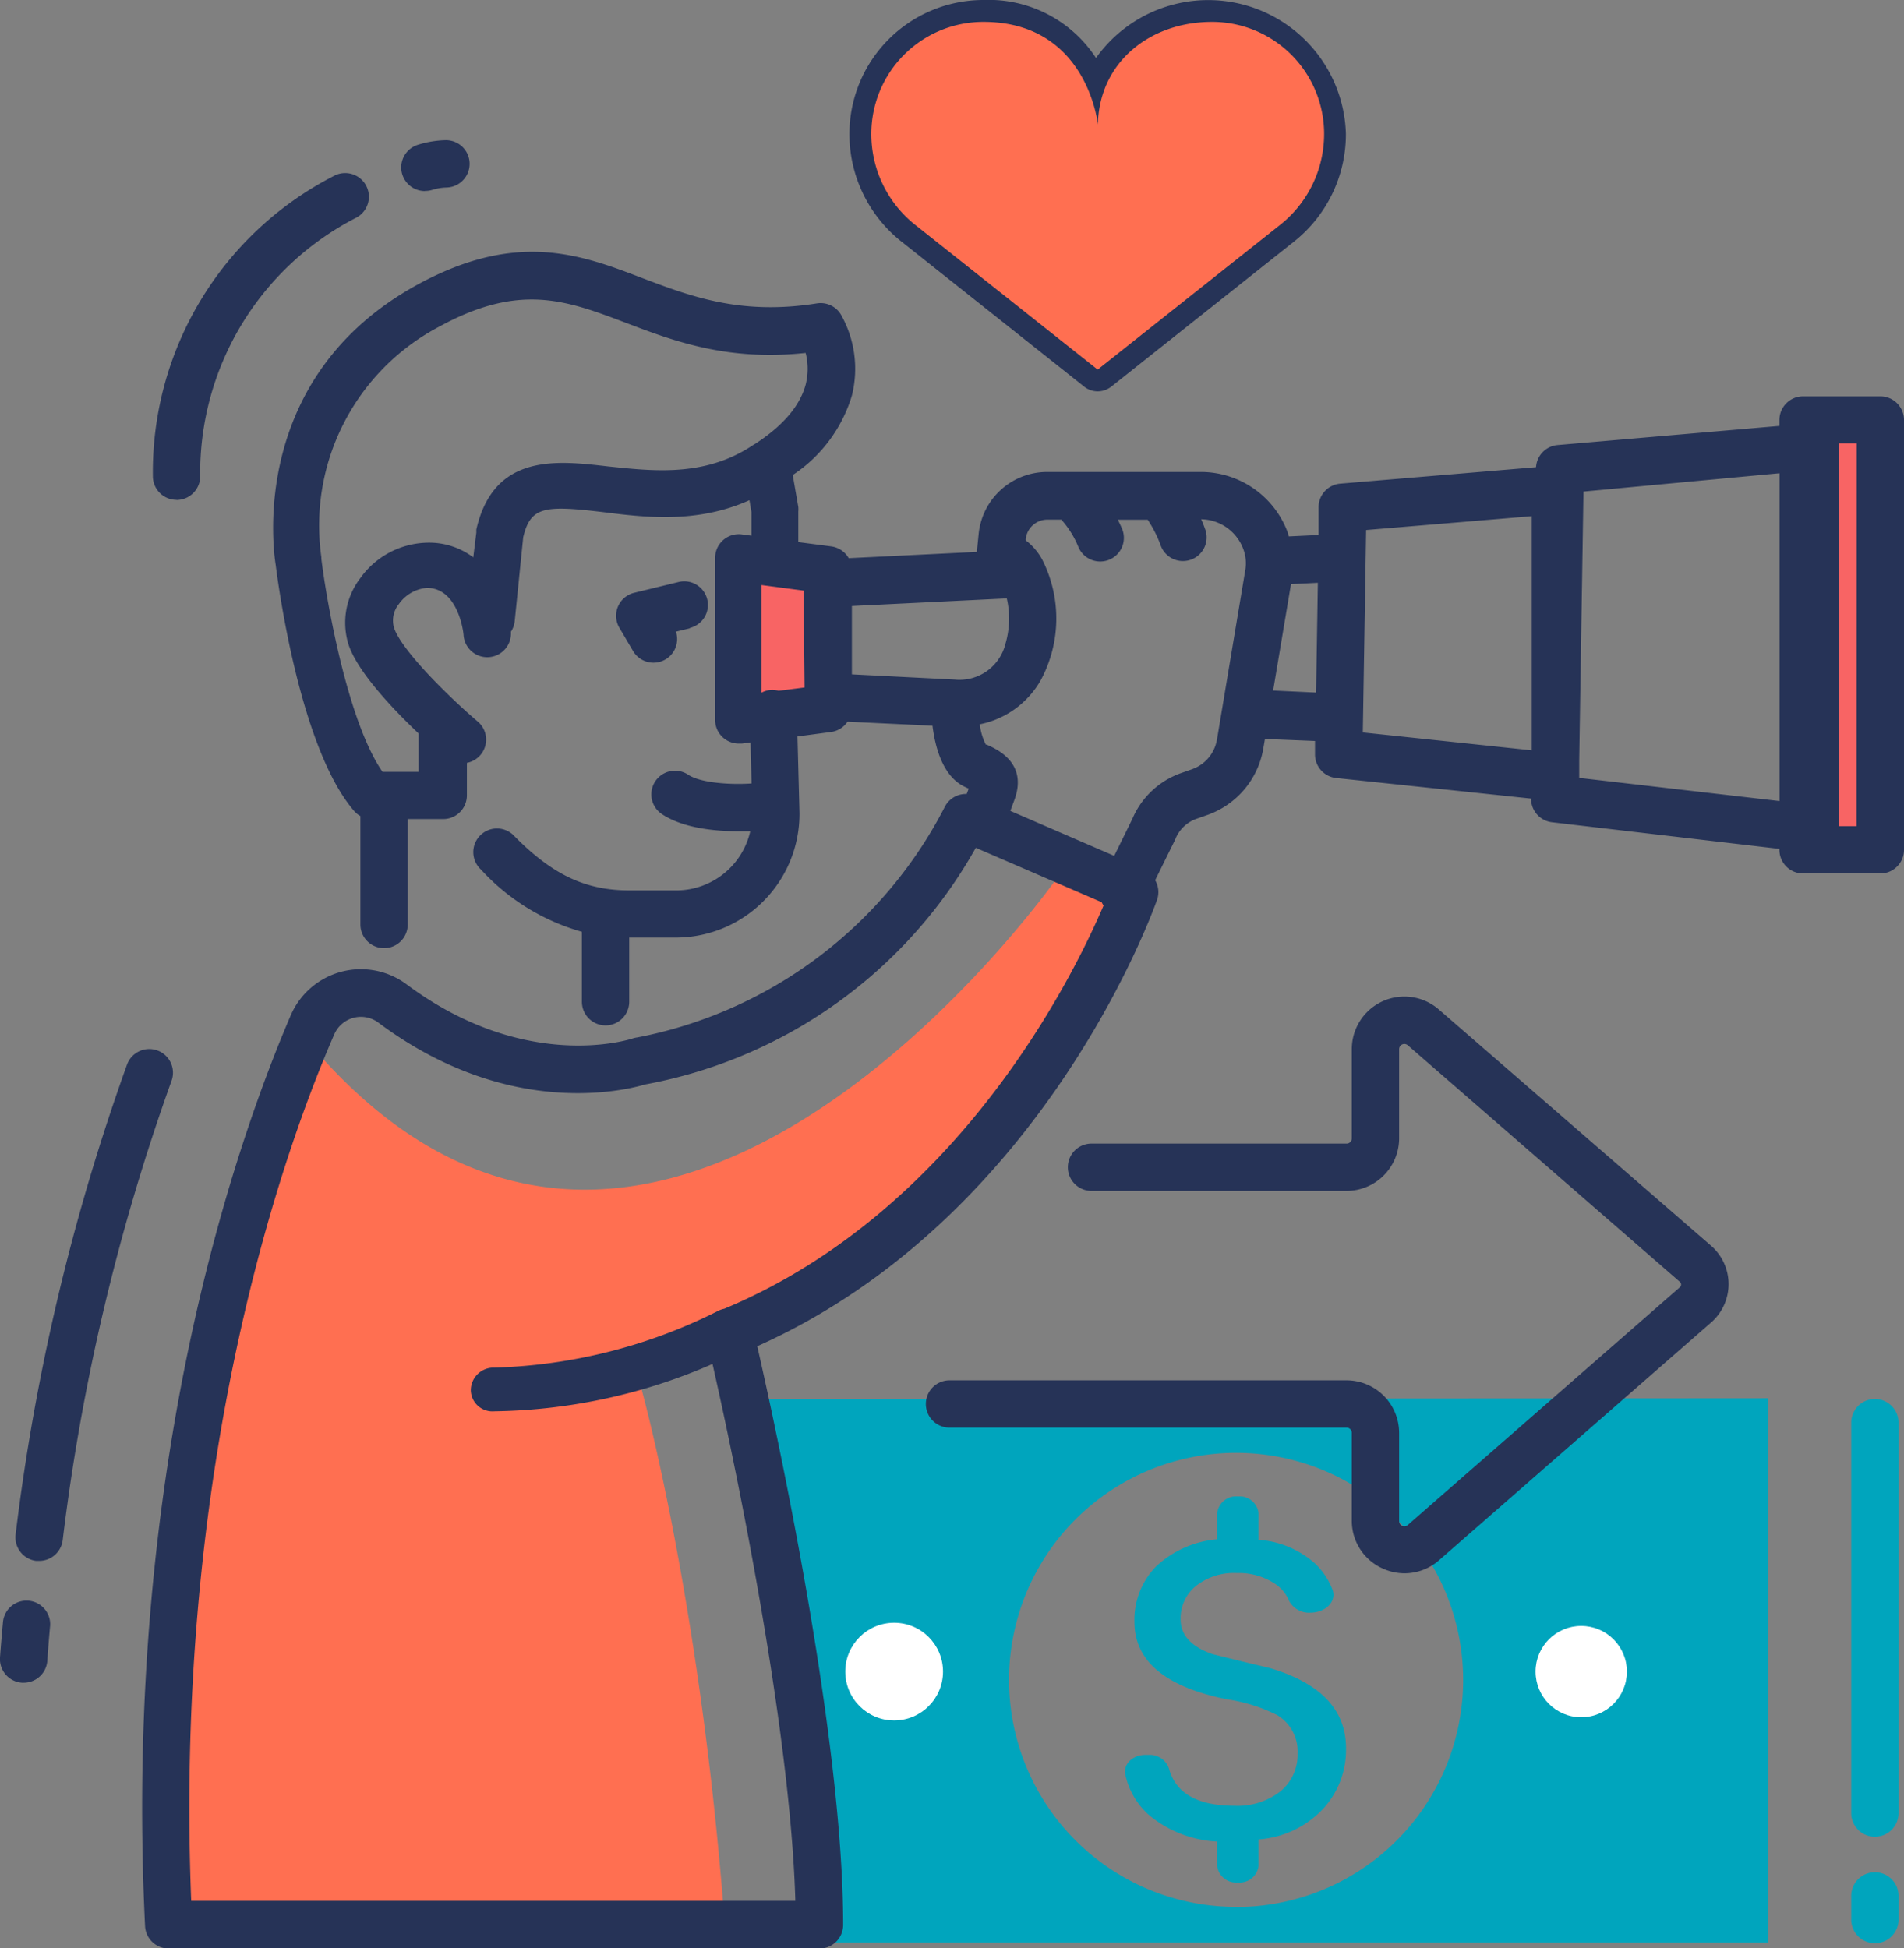 <svg xmlns="http://www.w3.org/2000/svg" viewBox="0 0 160.92 164.67"><rect x="0" y="0" width="160.92" height="164.67" fill="#808080" stroke="none"/><defs><style>.cls-1{fill:#263357;}.cls-2{fill:#ff6f51;}.cls-3{fill:#00a5bd;}.cls-4{fill:#fff;}.cls-5{fill:#f86464;}</style></defs><title>formula</title><g id="Layer_2" data-name="Layer 2"><g id="icons"><path class="cls-1" d="M83.1,0a10.83,10.83,0,0,1,9.53,4.9,11.64,11.64,0,0,1,21.12,6.42,11.58,11.58,0,0,1-4.41,9.12L93.92,32.68a1.84,1.84,0,0,1-2.29,0L76.2,20.43a11.59,11.59,0,0,1-4.41-9.12A11.33,11.33,0,0,1,83.1,0Z"/><path class="cls-1" d="M75.47,11.31a7.92,7.92,0,0,0,3,6.24L92.77,28.89l14.28-11.34a7.92,7.92,0,0,0,3-6.24,7.64,7.64,0,0,0-7.63-7.63c-4.52,0-7.73,2.83-7.81,6.87A1.84,1.84,0,0,1,91,10.7c-.08-.71-1-7-7.85-7A7.64,7.64,0,0,0,75.47,11.31Z"/><path class="cls-2" d="M92.77,31.24,108.2,19a9.8,9.8,0,0,0,3.71-7.68h0a9.47,9.47,0,0,0-9.47-9.47h0c-5.26,0-9.55,3.42-9.65,8.68,0,0-.87-8.68-9.68-8.68h0a9.47,9.47,0,0,0-9.47,9.47h0A9.8,9.8,0,0,0,77.34,19Z"/><path class="cls-3" d="M62.83,118.25A6.9,6.9,0,0,1,64.08,121c.55,3.56.59,7.84,1.59,11,1.36,4.35,1.49,8,1.74,12.56s1.34,9,1.61,13.63c.15,2.65-.43,5-1.4,6h81.84v-46Zm41.64,42.93A19.19,19.19,0,1,1,123.66,142,19.19,19.19,0,0,1,104.47,161.19Z"/><path class="cls-2" d="M84.29,70.27l5,4S56,121.67,27,89.17l.33-3.94a4.42,4.42,0,0,0-.92,1.36c-4.72,10.88-14,37.66-12.15,76.08H61a7.49,7.49,0,0,1,.18-1h0c-2.11-27-7-44.4-7-44.4,1.17-.22,7-2.32,7-2.32V115a2.71,2.71,0,0,1,1-.19c-.32-1.43-.52-2.25-.52-2.25C86.42,102.48,95.92,75.3,95.92,75.3Z"/><circle class="cls-4" cx="133.64" cy="141.29" r="3.86"/><circle class="cls-4" cx="75.57" cy="141.29" r="4.13"/><path class="cls-3" d="M96.8,148.33h.3a1.69,1.69,0,0,1,1.69,1.14q.86,3.16,5.53,3.16a5.87,5.87,0,0,0,3.9-1.22,4,4,0,0,0,1.45-3.19,3.58,3.58,0,0,0-1.74-3.26,14.12,14.12,0,0,0-4.24-1.33q-7.81-1.58-7.81-6.53a6.46,6.46,0,0,1,1.79-4.66,8.57,8.57,0,0,1,5.2-2.33v-2.22a1.6,1.6,0,0,1,1.75-1.4h0a1.6,1.6,0,0,1,1.75,1.4v2.26a8,8,0,0,1,4.77,2,6,6,0,0,1,1.48,2.22c.37,1-.6,1.94-1.87,1.94h0a1.9,1.9,0,0,1-1.8-1,3.23,3.23,0,0,0-1.2-1.45,5.55,5.55,0,0,0-3.22-.9,5.18,5.18,0,0,0-3.45,1.09,3.51,3.51,0,0,0-1.3,2.82q0,2,2.69,2.94,2.42.61,4.84,1.18,6.45,1.9,6.45,6.78a7.35,7.35,0,0,1-1.88,5.06,8.33,8.33,0,0,1-5.51,2.65v2.23a1.6,1.6,0,0,1-1.75,1.4h0a1.6,1.6,0,0,1-1.75-1.4v-2.05A9.76,9.76,0,0,1,97,153.32,6.4,6.4,0,0,1,95.11,150C94.92,149.12,95.72,148.33,96.8,148.33Z"/><rect class="cls-5" x="152.39" y="35.5" width="6.53" height="36.33"/><polygon class="cls-5" points="69.97 59.87 62.42 60.87 62.42 47.17 69.97 48.17 69.97 59.87"/><path class="cls-3" d="M158.46,164.25a2,2,0,0,1-2-2v-2a2,2,0,0,1,4,0v2A2,2,0,0,1,158.46,164.25Z"/><path class="cls-3" d="M158.46,155.25a2,2,0,0,1-2-2v-33a2,2,0,0,1,4,0v33A2,2,0,0,1,158.46,155.25Z"/><path class="cls-1" d="M58.3,53.11l-1.17.28A2,2,0,0,1,53.49,55L52.37,53.1a2,2,0,0,1,1.25-3l3.74-.91a2,2,0,0,1,.94,3.89ZM160.92,35.5V71.83a2,2,0,0,1-2,2h-6.53a2,2,0,0,1-2-2v-.08L131.17,69.5a2,2,0,0,1-1.77-2v0l-16.47-1.74a2,2,0,0,1-1.79-2l0-1.13-4.23-.17-.15.87a7.24,7.24,0,0,1-4.73,5.56l-.91.32a3,3,0,0,0-1.77,1.68l-.05.12-1.67,3.39A2,2,0,0,1,97.81,76c-.39,1.12-9.69,27-33.81,37.79,1.56,6.84,7.26,32.91,7.26,48.91a2,2,0,0,1-2,2h-55a2,2,0,0,1-2-1.9c-1.93-39.37,8-66.94,12.32-77a6.46,6.46,0,0,1,9.78-2.6c10,7.45,18.73,4.7,19.1,4.58a2.11,2.11,0,0,1,.4-.09,37.11,37.11,0,0,0,26-19.51,2,2,0,0,1,1.84-1.07l.17-.45-.13-.06-.19-.09c-1.83-.85-2.5-3.25-2.74-5.17L71.63,61a2,2,0,0,1-1.39.87l-2.84.38.17,6.48A10.46,10.46,0,0,1,57.18,79.25h-4v5.42a2,2,0,0,1-4,0V78.76a18.27,18.27,0,0,1-8.53-5.26,2,2,0,1,1,2.84-2.81c3.21,3.25,6,4.57,9.71,4.57h4a6.42,6.42,0,0,0,6.21-5c-.29,0-.64,0-1.05,0-1.81,0-4.59-.23-6.42-1.45a2,2,0,0,1,2.22-3.33c1.08.72,3.7.86,5.36.74l-.09-3.47-.73.1-.26,0a2,2,0,0,1-2-2V47.17a2,2,0,0,1,2.26-2l.81.11,0-2-.17-1c-4.46,2-8.84,1.45-12.42,1-4.91-.58-6.08-.46-6.7,2.13l-.72,7.11a2,2,0,0,1-.32.88,2,2,0,0,1-4,.29c0-.17-.43-4-3.1-4a3.22,3.22,0,0,0-2.37,1.37,2.21,2.21,0,0,0-.41,2C33.9,54.9,37.8,58.8,40.39,61a2,2,0,0,1-.93,3.48v2.75a2,2,0,0,1-2,2h-3v8.91a2,2,0,0,1-4,0V69.1s0-.08,0-.12a2,2,0,0,1-.52-.42c-4.57-5.27-6.42-19.07-6.64-20.82-.22-1.34-2.22-15.92,12-23.69,8.4-4.58,13.81-2.53,19-.54,4.1,1.55,8.34,3.16,14.76,2.13a2,2,0,0,1,2,.93A9.31,9.31,0,0,1,72,33.43a12.28,12.28,0,0,1-5,6.72l.47,2.7a2,2,0,0,1,0,.38l0,2.59,2.76.36a2,2,0,0,1,1.5,1l10.83-.53.15-1.5a5.82,5.82,0,0,1,5.81-5.26h12.92a7.84,7.84,0,0,1,7.35,5c.06.15.09.3.14.45l2.51-.12,0-2.34a2,2,0,0,1,1.83-2l16.55-1.39a2,2,0,0,1,1.8-1.87L150.39,36V35.5a2,2,0,0,1,2-2h6.53A2,2,0,0,1,160.92,35.5Zm-98,2.57c.28-.16.53-.32.79-.49l.11-.06c2.34-1.52,3.78-3.2,4.27-5a5.47,5.47,0,0,0,0-2.69c-6.6.71-11.15-1-15.21-2.55-5-1.89-8.93-3.39-15.72.31a19,19,0,0,0-10,19.51s0,.09,0,.14c.46,3.73,2.25,13.8,5.17,18h3.05V62c-2.21-2.1-5.18-5.24-5.93-7.54a6.19,6.19,0,0,1,1-5.59,7.14,7.14,0,0,1,5.61-3A6.2,6.2,0,0,1,40,47.11L40.26,45a2,2,0,0,1,0-.25c1.48-6.46,6.81-5.83,11.1-5.33C55,39.8,59.07,40.28,62.92,38.07Zm5,11.85-3.56-.47v9.1a2,2,0,0,1,.87-.24,1.94,1.94,0,0,1,.57.08L68,58.11ZM72,57l8.69.44a4,4,0,0,0,4.28-3,7.55,7.55,0,0,0,.12-3.86L72,51.22ZM93.27,76.54a2,2,0,0,1-.16-.28l-10.64-4.6a40.42,40.42,0,0,1-27.94,20c-1.61.48-11.56,3-22.56-5.23a2.46,2.46,0,0,0-3.72,1C24.08,97,14.68,123.15,16.16,160.67H67.22c-.43-15.06-5.36-38.15-7-45.38a47.67,47.67,0,0,1-18.43,4h0a1.83,1.83,0,0,1-2-1.79,1.92,1.92,0,0,1,2-1.9,44.77,44.77,0,0,0,18.91-4.8,1.92,1.92,0,0,1,.52-.18C80.89,102.39,90.62,82.73,93.27,76.54Zm9.58-14,2.39-14.31a3.42,3.42,0,0,0-.18-1.87,3.86,3.86,0,0,0-3.54-2.47c.11.25.22.52.32.8a2,2,0,1,1-3.76,1.36A10.35,10.35,0,0,0,97,43.93H94.48c.11.23.22.46.33.71a2,2,0,1,1-3.69,1.54,8,8,0,0,0-1.42-2.26H88.52a1.84,1.84,0,0,0-1.83,1.66v.09a5.12,5.12,0,0,1,1.39,1.62,11,11,0,0,1-.15,10.26,7.65,7.65,0,0,1-5.12,3.67,5,5,0,0,0,.51,1.72l.07,0c1,.44,3.49,1.62,2.33,4.71l-.33.89,8.78,3.8,1.54-3.14a7,7,0,0,1,4.12-3.86l.91-.32A3.22,3.22,0,0,0,102.84,62.58Zm8.38-4,.15-9.28-2.27.11-1.51,9Zm3.95,3.37,14.28,1.51V43.63l-14,1.17Zm35.22,5.8V40l-16.57,1.55-.36,22.72v1.41s0,0,0,.07Zm6.53-30.23h-1.48a2,2,0,0,1,0,.19V69.83h1.46ZM121.61,85.33a4.44,4.44,0,0,0-7.36,3.35v7.54a.44.44,0,0,1-.44.44H92.25a2,2,0,0,0,0,4h21.56a4.45,4.45,0,0,0,4.44-4.44V88.68a.44.44,0,0,1,.73-.33l23,20a.3.3,0,0,1,0,.45l-23,20.1a.44.44,0,0,1-.73-.33v-7.46a4.45,4.45,0,0,0-4.44-4.44H80.25a2,2,0,0,0,0,4h33.56a.44.44,0,0,1,.44.44v7.46a4.4,4.4,0,0,0,2.6,4,4.47,4.47,0,0,0,1.86.41,4.42,4.42,0,0,0,2.91-1.1l23-20.1a4.3,4.3,0,0,0,0-6.48ZM13.3,88.79A2,2,0,0,0,10.73,90a182.13,182.13,0,0,0-9.41,39.7,2,2,0,0,0,1.73,2.23l.25,0a2,2,0,0,0,2-1.75,178.13,178.13,0,0,1,9.2-38.83A2,2,0,0,0,13.3,88.79ZM2.43,135.3a2,2,0,0,0-2.18,1.8q-.14,1.51-.25,3a2,2,0,0,0,1.86,2.13H2a2,2,0,0,0,2-1.86q.1-1.49.24-3A2,2,0,0,0,2.43,135.3ZM35.92,16.14a2,2,0,0,0,.58-.08,4.51,4.51,0,0,1,1.22-.21,2,2,0,1,0-.06-4,8.5,8.5,0,0,0-2.31.38,2,2,0,0,0,.57,3.92Zm-21,26.12h0a2,2,0,0,0,2-2A24.25,24.25,0,0,1,30.13,18.39a2,2,0,0,0-1.91-3.52,28.13,28.13,0,0,0-15.3,25.42A2,2,0,0,0,14.91,42.25Z"/></g></g></svg>